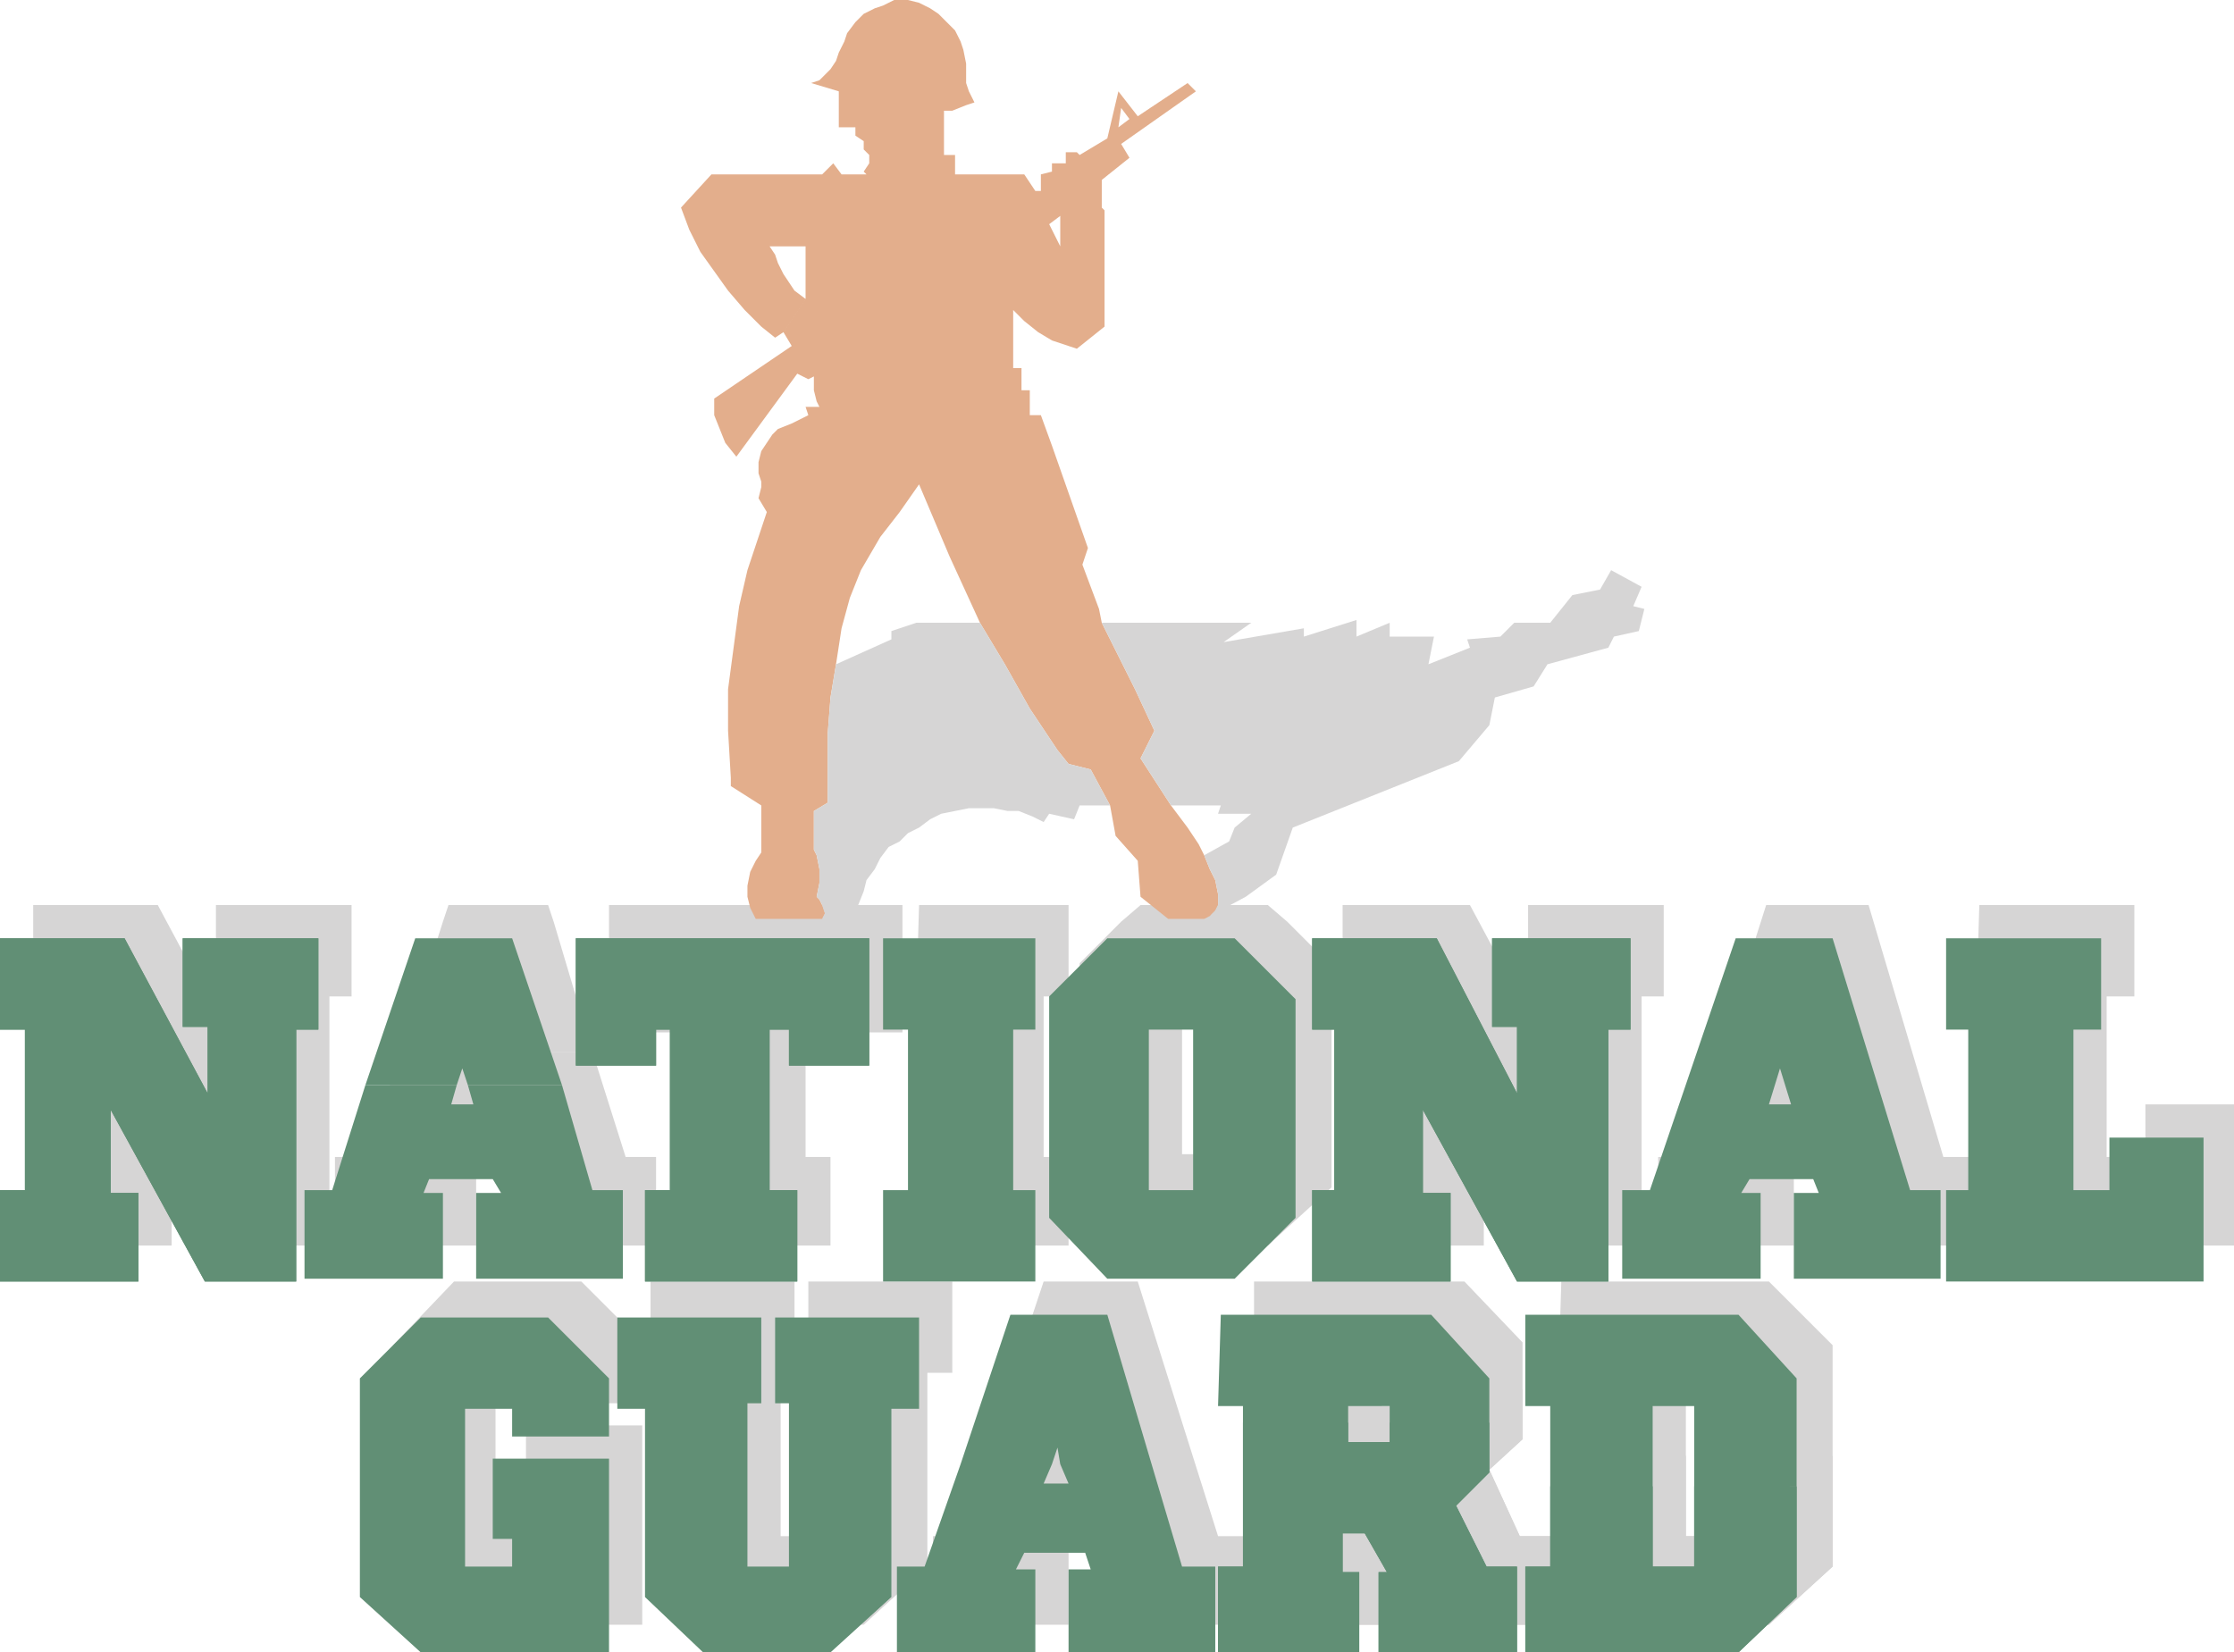 <svg xmlns="http://www.w3.org/2000/svg" width="605.25" height="447.75"><path fill="#d6d5d5" fill-rule="evenodd" d="M429 394.5V372h-6.75l.75-24.75h56.25l17.25 17.25v30h-27.75V372h-12v22.5H429m0 0v21.75h-6.75v24h57l17.25-15.75v-30h-27.75v21.75h-12V394.5H429"/><path fill="#d6d5d5" fill-rule="evenodd" d="M429 394.5v21.75h-6.75v24h57l17.25-15.75v-30h-27.75v21.75h-12V394.5H429m-83.25-18V372h-6v-24.75h57l15.75 16.5v12.75h-27V372h-11.25v4.5h-28.5m0 0v39.75H339v24h39v-22.5h-5.25V406.5h6l6 11.25h-2.25v22.5H420v-24h-8.25l-8.25-18 9-8.25v-13.5h-27v4.5h-11.25v-4.5h-28.5"/><path fill="#d6d5d5" fill-rule="evenodd" d="M345.75 376.5v39.75H339v24h39v-22.5h-5.25V406.5h6l6 11.25h-2.25v22.5H420v-24h-8.25l-8.25-18 9-8.25v-13.5h-27v4.5h-11.25v-4.5h-28.5m-76.5 11.25 13.5-40.5h25.5l12.75 40.5h-24.75l-1.5-4.5-1.5 4.5h-24m0 0-9 28.5h-7.5v24h36.75V417H285l1.5-4.5H303l1.5 4.5h-6v23.25h39.75v-24H330l-9-28.5h-24.75l1.5 4.5h-6l1.5-4.5h-24m-93-40.5h39v24h-3.75v45h11.25v-45H219v-24h39V372h-6.75v52.5L234 440.25h-33.75l-16.5-15.75V372h-7.5v-24.75M106.5 364.5l16.5-17.25h34.5l16.5 16.5v16.5h-26.25V372h-13.5v44.25h13.5V408h-5.25v-21.75H174v54h-51l-16.5-15.75v-60m429.75-119.25h42V270h-7.5v43.5h10.5v-14.25h24v38.25H535.5v-24h6.75V270h-6.75l.75-24.75m-48 45H495l-3-9.75zm0 0"/><path fill="#d6d5d5" fill-rule="evenodd" d="M449.25 337.5v-24h7.5l21.75-68.25h27.75l20.25 68.25h8.25v24h-39V315h6l-1.5-4.5h-18L480 315h6v22.5h-36.75m-85.5-92.25h34.5l22.5 42v-18H414v-24h36.75V270h-6v67.5H420l-25.5-45.75v22.5h7.5v23.25h-38.25v-24h6.75V270h-6.75v-24.75m-60 4.5 5.25-4.5h34.5l5.25 4.5h-45m-11.25 42V261l11.25-11.25h45l12 12v30h-28.5V270h-12v21.75H292.5m0 0v30l15.75 15.75h35.25l17.25-15.75v-30h-28.5v21h-12v-21H292.5m-43.5-46.5h40.5V270h-6.75v43.5h6.75v24h-41.25v-24h6V270h-6l.75-24.75m-84 0h79.5v34.5h-21.75V270h-4.5v43.5H225v24h-40.5v-24h6V270h-3.75v9.75H165v-34.5m-45 4.5 1.5-4.5h27l1.5 4.5h-30M108.75 285 120 249.75h30L160.5 285h-24.75l-1.5-4.5-1.5 4.5h-24"/><path fill="#d6d5d5" fill-rule="evenodd" d="M108.75 285 99 313.5h-8.25v24H129V315h-5.25l1.5-4.5h17.25l2.25 4.5h-6v22.5h39v-24h-8.25l-9-28.5h-24.75l1.5 5.25h-6l1.5-5.25h-24"/><path fill="#d6d5d5" fill-rule="evenodd" d="M9 245.25h33.75l22.5 42v-18H58.5v-24h36.75V270h-6v67.5H64.5l-24.75-45.75v22.5h6.75v23.25H9v-24h6.75V270H9v-24.75"/><path fill="#e3ae8c" fill-rule="evenodd" d="m298.5 168.75-.75-3.75-4.5-12 1.5-4.5-9.75-27.75-3-8.25h-3v-6.75h-2.25v-6h-2.25V84l3 3 3.75 3 3.75 2.25 6.75 2.25 7.5-6V57l-.75-.75-11.25 2.25v8.25l-3-6 3-2.25 11.25-2.25v-7.5l7.5-6-2.25-3.75L324 24.75l-2.25-2.25-13.5 9-5.25-6.75.75 4.5 2.25 3-3 2.25.75-5.25-.75-4.5-3 12.75-7.5 4.5-.75-.75h-3v3H285v2.25l-3 .75v4.5h-1.5l-3-4.5h-18.75V42h-3V30H258l3.75-1.5 2.25-.75-1.5-3-.75-2.25v-5.25L261 13.5l-.75-2.25-1.5-3-4.5-4.5-2.25-1.5-3-1.5-3-.75h-3.75l-3 1.5-2.25.75-3 1.5L231.75 6l-2.25 3-.75 2.25-1.5 3-.75 2.25-1.5 2.25-3 3-2.25.75 7.5 2.25v9.75h4.5v2.25l2.25 1.5v2.25l1.5 1.5v2.25L234 46.5l.75.75H228l-2.25-3-3 3h-30l-8.25 9 2.25 6 3 6 7.5 10.5 4.5 5.25 4.5 4.5 3.75 3 2.25-1.5 6-9-3-2.25-3-4.5-1.5-3L210 69l-1.5-2.25h9.75V81l-6 9 2.25 3.75-21 14.25v4.5l3 7.5 3 3.75 16.5-22.5 3 1.5 1.5-.75v3.75l.75 3 .75 1.5h-3.75l.75 2.25-4.5 2.25-3.75 1.5-1.5 1.5-3 4.5-.75 3v3l.75 2.25v1.5l-.75 3 2.25 3.75-5.25 15.75-2.25 9.75-3 22.5V198l.75 12.75V213l8.25 5.25V231l-1.5 2.25-1.5 3-.75 3.75v3l.75 3 1.5 3h18l.75-1.5-.75-2.25-.75-1.5-.75-.75.75-3.75v-3.75l-.75-3.75-.75-1.5v-10.5l3.75-2.25v-18.75L225 189l1.5-9 1.5-9.75 2.25-8.25 3-7.5 5.25-9 5.25-6.75 5.25-7.5 8.25 19.5 8.25 18 6.75 11.25 6.75 12 7.5 11.25 3 3.75 6 1.5 5.25 9.75 1.5 8.25 6 6.75.75 9.75 7.5 6h9.75l1.5-.75 1.5-1.5.75-1.5v-3l-.75-3.75-1.5-3-1.5-3.75-1.5-3-3-4.5-4.5-6L309 205.5l3.75-7.5-5.25-11.25-9-18"/><path fill="#d6d5d5" fill-rule="evenodd" d="m298.5 168.75 9 18 5.25 11.25-3.75 7.5 8.25 12.75h13.5l-.75 2.25h9l-4.5 3.75L333 228l-6.75 3.75 1.5 3.75 1.5 3 .75 3.75v3l-.75 1.5-1.5 1.5-1.5.75 11.25-6 8.25-6 4.5-12.75 45-18 8.25-9.75 1.5-7.5 10.5-3 3.75-6 16.5-4.5 1.5-3L444 171l1.5-6-3-.75 2.25-5.25-8.25-4.5-3 5.25-7.5 1.5-6 7.5h-9.75l-3.75 3.75-9 .75.75 2.25L387 180l1.5-7.5h-12v-3.75l-9 3.75V168l-14.25 4.5v-2.25L331.5 174l7.5-5.25h-40.5m2.25 49.5-5.25-9.75-6-1.5-3-3.75L279 192l-6.75-12-6.75-11.25h-17.25L241.5 171v2.25l-15 6.75-1.5 9-.75 9.75v18.75l-3.75 2.25v10.5l.75 1.5.75 3.75v3.75l-.75 3.75.75.75.75 1.5.75 2.25-.75 1.5 9.75-3.75 1.5-3.75.75-3 2.25-3 1.5-3 2.25-3 3-1.5 2.25-2.25 3-1.5 3-2.25 3-1.5 7.5-1.5h6.75l3.75.75h3l3.75 1.5 3 1.5 1.5-2.25L291 222l1.5-3.75h8.25"/><path fill="#618f75" fill-rule="evenodd" d="M527.25 254.25h42V279h-7.5v43.5h9.75v-14.25H597v39h-69.75V322.5h6V279h-6v-24.75M474 319.5l5.25-20.25 3-9.75 3 9.75h-6L474 319.5h17.25l1.5 3.75H486v23.25h39.75v-24h-8.25l-21-68.25h-26.25L447 322.5h-7.5v24H477v-23.25h-5.25l2.25-3.75m-118.5-65.25h33.75l21.75 42v-18h-6.75v-24h37.5V279h-6v68.25H411l-25.5-46.5v22.5h7.5v24h-37.5V322.5h6V279h-6v-24.75"/><path fill="#618f75" fill-rule="evenodd" d="M355.5 254.25h33.75l21.75 42v-18h-6.75v-24h37.5V279h-6v68.25H411l-25.5-46.5v22.5h7.5v24h-37.5V322.5h6V279h-6v-24.75m-71.25 46.5V270L300 254.25h34.5l16.5 16.5v30h-27.75V279h-12v21.75h-27m0 0V330L300 346.5h34.5L351 330v-29.25h-27.75v21.75h-12v-21.75h-27m-45-46.5h41.25V279h-6v43.5h6v24.75h-41.25V322.5H246V279h-6.75v-24.75m-83.25 0h79.5v34.5h-21.75V279h-5.25v43.5h7.5v24.75h-41.25V322.5h6.75V279h-3.75v9.75H156v-34.5"/><path fill="#618f75" fill-rule="evenodd" d="M156 254.25h79.5v34.5h-21.75V279h-5.25v43.5h7.5v24.75h-41.25V322.5h6.75V279h-3.75v9.75H156v-34.5M99 294l13.5-39.75h26.25l13.5 39.75h-25.5l-1.5-4.5-1.5 4.5H99"/><path fill="#618f75" fill-rule="evenodd" d="m99 294-9 28.5h-7.5v24H120v-23.25h-5.25l1.5-3.75h17.25l2.25 3.75H129v23.25h39.75v-24h-8.25l-8.25-28.5h-25.5l1.5 5.25h-6l1.5-5.25H99M0 254.25h33.75l22.5 42v-18H49.5v-24h36.75V279h-6v68.25H55.5L30 300.75v22.5h7.5v24H0V322.5h6.75V279H0v-24.75"/><path fill="#618f75" fill-rule="evenodd" d="M0 254.25h33.75l22.5 42v-18H49.5v-24h36.75V279h-6v68.25H55.5L30 300.75v22.5h7.5v24H0V322.5h6.75V279H0v-24.75m420 148.5V381h-6.75v-24.75H471l15.75 17.25v29.25H459V381h-11.25v21.75H420m0 0v21.75h-6.75v23.25H471l15.75-15v-30H459v21.75h-11.25v-21.75H420"/><path fill="#618f75" fill-rule="evenodd" d="M420 402.75v21.75h-6.75v23.25H471l15.75-15v-30H459v21.75h-11.25v-21.75H420m-83.25-17.25V381H330l.75-24.75h57l15.75 17.25v12h-27V381h-11.25v4.5h-28.5m0 0v39H330v23.25h38.25V426h-4.5v-10.5h6l6 10.5h-2.25v21.75H411V424.5h-8.25L394.5 408l9-9v-13.5h-27v5.25h-11.25v-5.25h-28.5"/><path fill="#618f75" fill-rule="evenodd" d="M336.75 385.5v39H330v23.25h38.25V426h-4.5v-10.5h6l6 10.5h-2.25v21.75H411V424.5h-8.25L394.5 408l9-9v-13.5h-27v5.25h-11.25v-5.25h-28.5m-76.5 11.25 13.5-40.5H300l12 40.5h-24.75l-.75-4.5-1.5 4.5h-24.75m0 0-9.75 27.75H243v23.25h37.5v-22.5h-5.25l2.25-4.5H294l1.5 4.5h-6v22.5h39.75V424.5h-9L312 396.75h-24.75l2.25 5.25h-6.75l2.25-5.25h-24.75m-93-39.75h39v23.25h-3.75v44.25h11.25v-44.25H210V357h39v24.75h-7.5v51l-16.5 15h-34.5l-15.75-15v-51h-7.5V357M97.5 373.5 114 357h34.5l16.5 16.5v15.75h-26.25v-7.5H126v42.75h12.75V417h-5.25v-21.75H165v52.5h-51l-16.5-15V373.5"/></svg>
